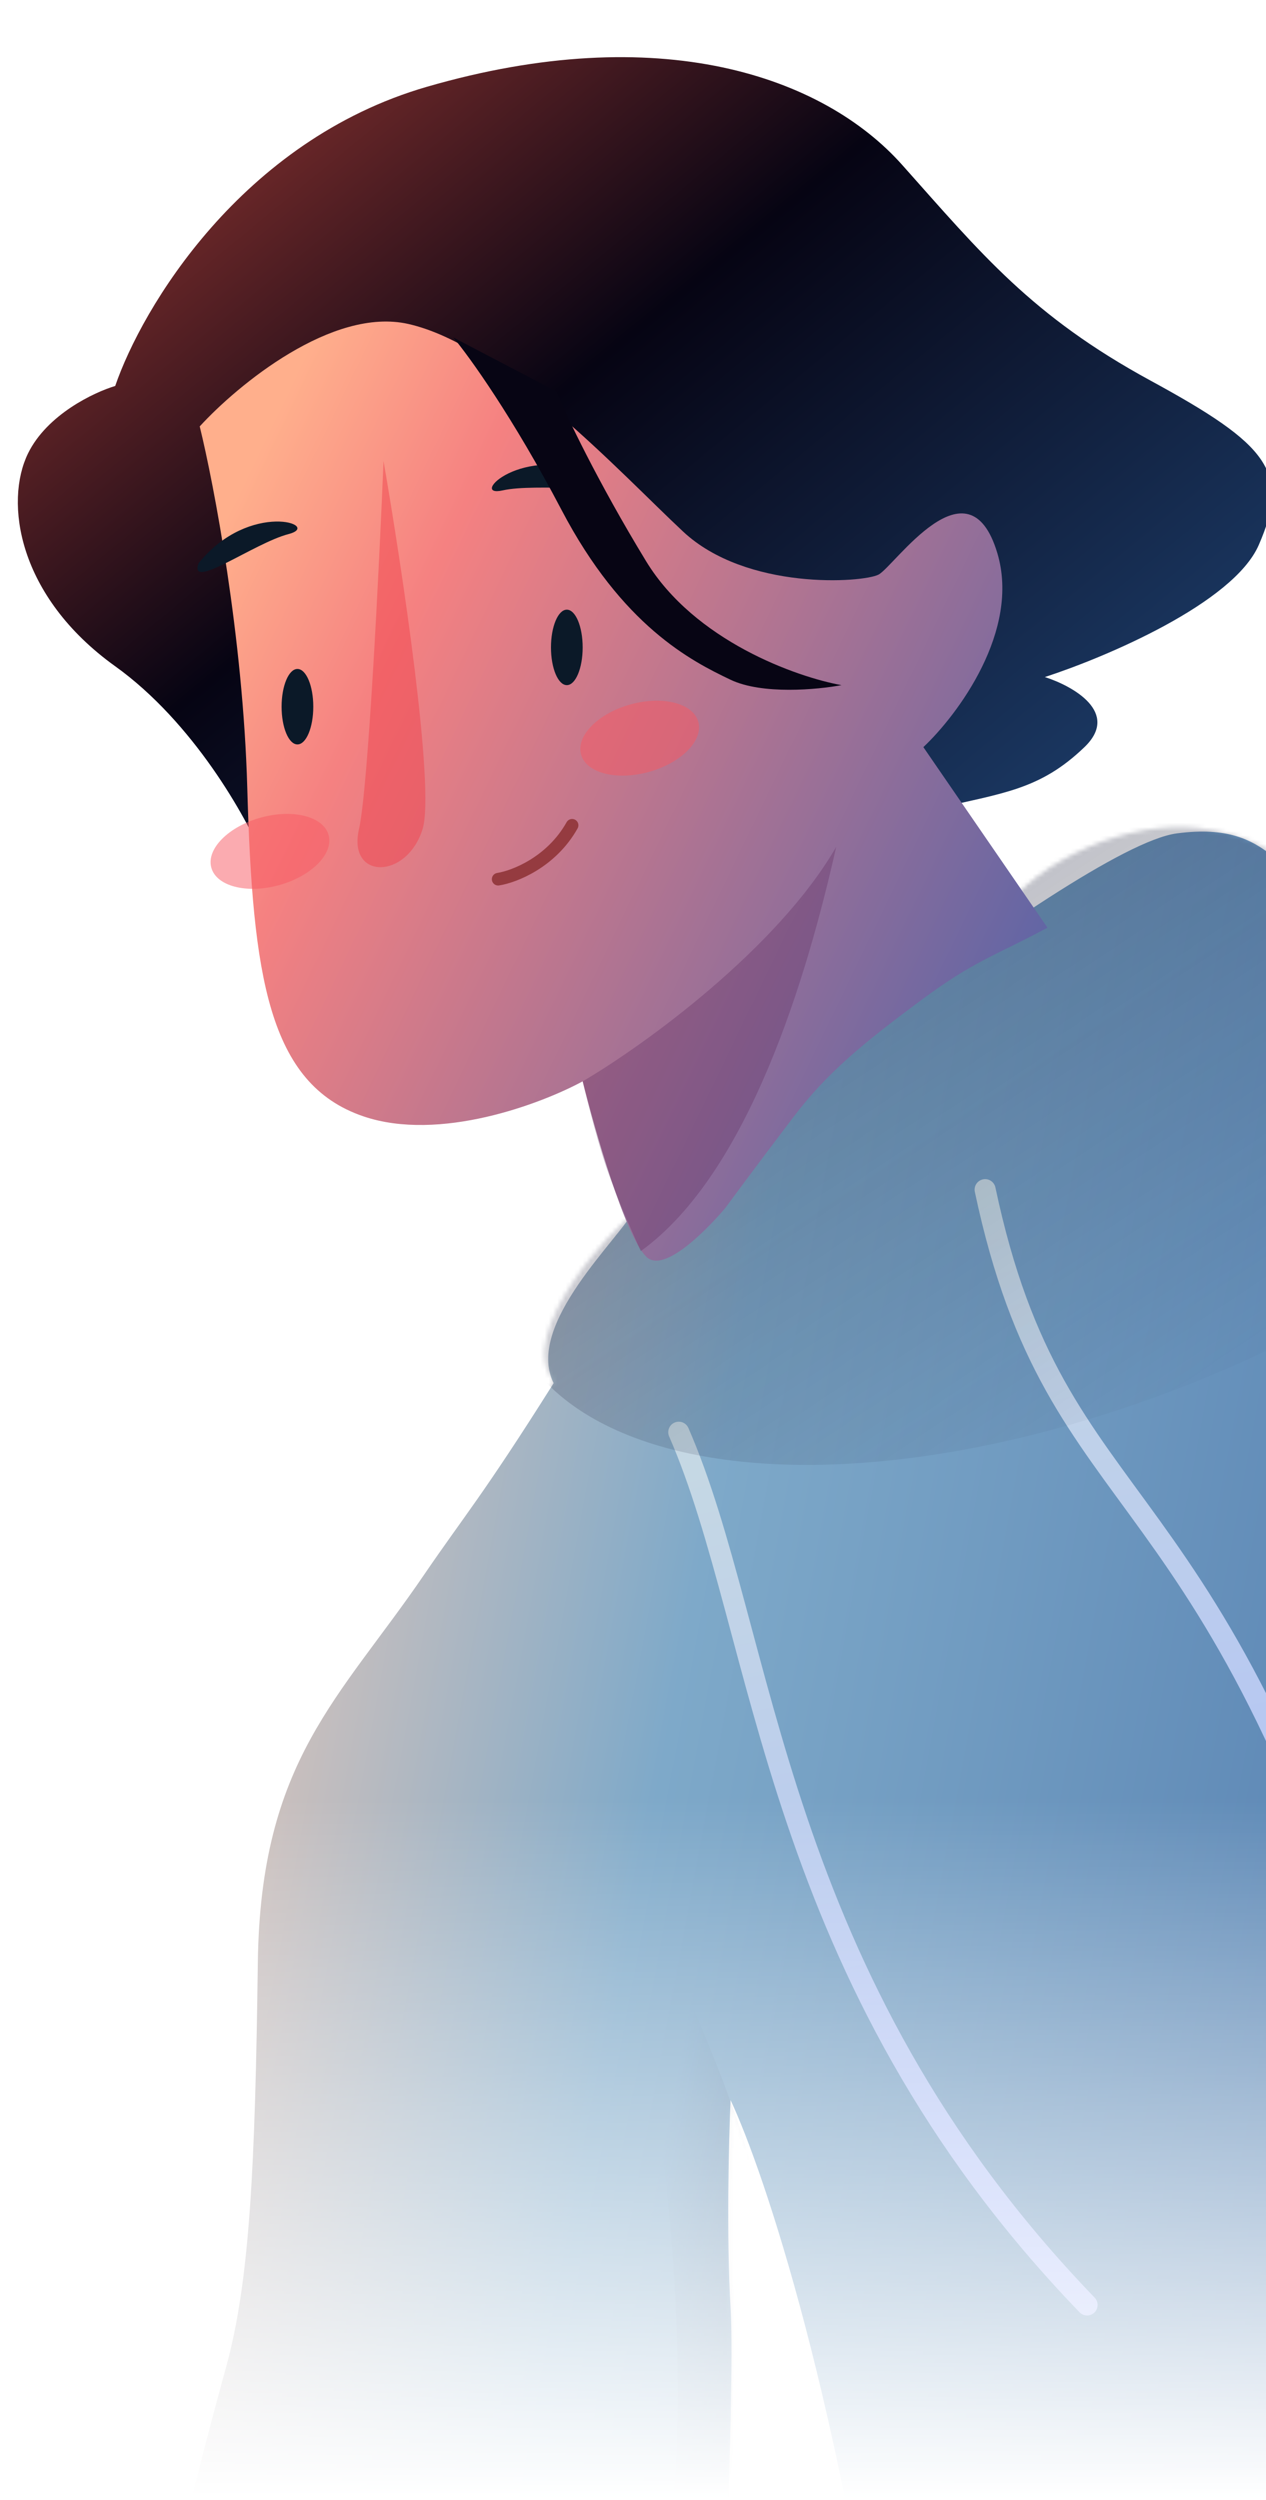 <svg width="301" height="594" viewBox="0 0 301 594" fill="none" xmlns="http://www.w3.org/2000/svg">
<mask id="mask0_1_706" style="mask-type:alpha" maskUnits="userSpaceOnUse" x="0" y="0" width="392" height="594">
<rect width="392" height="594" fill="url(#paint0_linear_1_706)"/>
</mask>
<g mask="url(#mask0_1_706)">
<path d="M61.3 466.373C61.928 418.34 80.766 403.61 100.859 374.15C110.361 360.219 114.673 355.577 131.627 328.678C124.72 314.589 147.669 294.12 151.093 287.05C151.093 287.05 255.327 201.23 279.816 198.028C304.305 194.826 302.044 210.965 318.119 208.916C338.212 206.354 331.305 198.669 370.236 182.017C409.167 165.366 449.353 162.804 482.005 164.085C508.127 165.11 538.936 170.062 551.076 172.411V379.273V892.266H229.582C229.373 873.907 228.452 817.975 226.443 782.111C224.433 746.246 215.977 686.471 212.001 661.067C200.447 571.918 181.651 515.901 173.698 499.036C173.279 508.429 172.693 531.442 173.698 548.35C174.954 569.484 170.558 657.865 168.674 702.055C166.791 746.246 148.581 791.717 132.883 811.571C120.325 827.454 109.65 830.998 105.883 830.784C110.278 824.166 119.571 805.166 121.581 782.111C124.092 753.291 118.441 729.594 103.371 677.078C91.315 635.065 59.835 604.068 45.602 593.821C46.44 590.192 49.245 578.835 53.766 562.439C59.417 541.945 60.673 514.406 61.3 466.373Z" fill="url(#paint1_linear_1_706)"/>
<mask id="mask1_1_706" style="mask-type:alpha" maskUnits="userSpaceOnUse" x="45" y="165" width="507" height="719">
<path d="M61.3 467.654C61.927 419.621 85.788 399.127 105.882 369.666C113.787 358.076 123.485 343.038 131.626 328.038C122.207 317.15 146.068 290.892 151.092 288.33L237.744 217.241C247.163 203.792 268.737 194.923 284.838 196.747C307.443 199.309 308.703 213.717 329.147 203.152C341.663 196.683 355.451 189.621 370.235 183.298C409.166 166.647 449.353 164.085 482.004 165.366C508.126 166.39 538.935 171.343 551.075 173.691V380.554V883.3H229.581C229.372 864.941 228.451 819.256 226.442 783.391C224.432 747.527 215.977 687.752 212 662.348C200.446 573.199 181.65 517.181 173.697 500.316C173.278 509.71 172.692 532.723 173.697 549.63C174.953 570.765 170.557 659.146 168.673 703.336C166.79 747.527 148.58 792.998 132.882 812.852C120.324 828.735 109.649 832.279 105.882 832.065C110.277 825.447 119.57 806.447 121.58 783.391C124.091 754.572 118.44 730.875 103.37 678.359C91.314 636.346 59.834 605.349 45.602 595.102C46.439 591.473 49.243 580.115 53.764 563.72C59.416 543.226 60.672 515.687 61.3 467.654Z" fill="url(#paint2_linear_1_706)"/>
</mask>
<g mask="url(#mask1_1_706)">
<path d="M234.219 282.686C251.559 364.543 289.862 345.33 331.304 490.07" stroke="url(#paint3_linear_1_706)" stroke-width="5" stroke-linecap="round" stroke-linejoin="round"/>
<path d="M161.38 340.325C182.344 388.238 183.115 469.575 258.465 547.709" stroke="url(#paint4_linear_1_706)" stroke-width="5" stroke-linecap="round" stroke-linejoin="round"/>
<ellipse opacity="0.3" cx="154.787" cy="76.211" rx="154.787" ry="76.211" transform="matrix(0.916 -0.401 0.388 0.922 92.186 246.14)" fill="url(#paint5_linear_1_706)"/>
<path opacity="0.4" d="M178.72 515.687C174.701 497.755 158.627 462.531 151.092 447.16C151.092 452.71 151.719 468.294 154.231 486.227C157.371 508.642 168.045 576.529 154.231 630.967C143.18 674.517 114.044 687.112 100.858 687.966L98.974 837.829L120.951 842.953L178.092 788.515L188.139 638.011C186.674 604.708 182.739 533.619 178.72 515.687Z" fill="url(#paint6_linear_1_706)"/>
</g>
<path d="M27.392 158.321C45.979 171.642 58.579 194.185 62.556 203.792C110.278 201.23 208.986 195.338 222.047 192.264C238.373 188.421 247.164 187.781 257.838 177.534C266.378 169.336 255.117 163.017 248.42 160.883C262.862 156.186 293.253 143.334 299.281 129.501C306.816 112.209 301.793 105.805 273.536 90.434C245.28 75.063 233.35 60.333 214.512 39.199C195.675 18.064 156.744 4.615 101.487 20.626C57.282 33.435 33.672 73.356 27.392 91.715C22.369 93.209 11.192 98.504 6.671 107.726C1.02 119.254 4.16 141.669 27.392 158.321Z" fill="url(#paint7_linear_1_706)"/>
<path d="M58.789 187.141C57.785 151.276 50.836 114.984 47.487 101.321C56.487 91.501 79.008 72.886 97.092 76.985C119.697 82.108 147.326 112.209 162.396 126.299C177.466 140.388 205.094 138.467 208.862 136.546C212.629 134.624 230.211 108.366 237.118 131.422C242.644 149.867 227.699 169.849 219.536 177.534L249.048 220.443C235.862 227.488 231.725 228.228 218.908 237.735C205.094 247.982 196.678 254.902 188.768 265.274C179.977 276.802 172.442 287.049 172.442 287.049C172.442 287.049 158.628 303.701 153.605 298.577C148.582 293.454 141.465 268.69 138.535 256.949C128.697 262.286 104.502 271.423 86.418 265.274C63.813 257.589 60.045 231.971 58.789 187.141Z" fill="url(#paint8_linear_1_706)"/>
<path d="M47.223 133.812C59.405 118.777 76.787 124.801 68.605 126.91C60.424 129.019 44.718 140.598 47.223 133.812Z" fill="#0B1928"/>
<path d="M141.647 112.93C124.15 105.056 111.259 118.386 119.499 116.532C127.739 114.678 146.867 117.851 141.647 112.93Z" fill="#0B1928"/>
<path opacity="0.3" d="M198.815 201.23C184.859 225.384 153.146 248.41 138.534 256.949C138.534 256.949 141.504 269.592 144.186 277.443C146.898 285.382 152.349 297.297 152.349 297.297C178.093 278.724 191.956 231.728 198.815 201.23Z" fill="#5B255B"/>
<ellipse opacity="0.5" cx="14.462" cy="8.315" rx="14.462" ry="8.315" transform="matrix(0.965 -0.264 0.254 0.967 136.023 171.182)" fill="#F95863"/>
<ellipse opacity="0.5" cx="14.462" cy="8.315" rx="14.462" ry="8.315" transform="matrix(0.965 -0.264 0.254 0.967 48.114 198.081)" fill="#F95863"/>
<path d="M133.511 121.175C121.957 99.144 111.534 84.67 107.766 80.187L132.255 92.996C134.558 98.546 142.051 114.387 153.604 133.344C165.158 152.301 189.396 160.883 200.07 162.804C194.419 163.871 181.233 165.11 173.698 161.523C164.279 157.04 147.953 148.714 133.511 121.175Z" fill="#070514"/>
<path opacity="0.5" d="M85.349 197.032C87.548 187.397 90.159 134.686 91.19 109.535C95.542 134.686 103.491 187.397 100.467 197.032C96.688 209.077 82.6 209.077 85.349 197.032Z" fill="#F0454E"/>
<ellipse cx="134.767" cy="153.838" rx="3.768" ry="8.966" fill="#0B1928"/>
<ellipse cx="70.719" cy="167.927" rx="3.768" ry="8.966" fill="#0B1928"/>
<path d="M118.441 208.916C122.233 208.327 131.059 204.94 136.023 196.107" stroke="#953B40" stroke-width="3" stroke-linecap="round" stroke-linejoin="round"/>
</g>
<defs>
<linearGradient id="paint0_linear_1_706" x1="196" y1="0" x2="196" y2="594" gradientUnits="userSpaceOnUse">
<stop offset="0.72" stop-color="#D9D9D9"/>
<stop offset="1" stop-color="#D9D9D9" stop-opacity="0"/>
</linearGradient>
<linearGradient id="paint1_linear_1_706" x1="45.602" y1="194.826" x2="697.522" y2="316.284" gradientUnits="userSpaceOnUse">
<stop stop-color="#FFCFB5"/>
<stop offset="0.228" stop-color="#7EA9C9"/>
<stop offset="0.6" stop-color="#4C76AB"/>
<stop offset="1" stop-color="#19427A" stop-opacity="0.23"/>
</linearGradient>
<linearGradient id="paint2_linear_1_706" x1="45.602" y1="196.107" x2="697.521" y2="317.565" gradientUnits="userSpaceOnUse">
<stop stop-color="#FFCFB5"/>
<stop offset="0.228" stop-color="#7EA9C9"/>
<stop offset="0.6" stop-color="#4C76AB"/>
<stop offset="1" stop-color="#19427A" stop-opacity="0.23"/>
</linearGradient>
<linearGradient id="paint3_linear_1_706" x1="241.415" y1="281.179" x2="282.683" y2="478.251" gradientUnits="userSpaceOnUse">
<stop stop-color="#C6D9E3"/>
<stop offset="1" stop-color="#B0C0F8"/>
</linearGradient>
<linearGradient id="paint4_linear_1_706" x1="168.576" y1="338.818" x2="209.844" y2="535.89" gradientUnits="userSpaceOnUse">
<stop stop-color="#C6D9E3"/>
<stop offset="1" stop-color="#B0C0F8"/>
</linearGradient>
<linearGradient id="paint5_linear_1_706" x1="81.816" y1="17.932" x2="109.06" y2="170.789" gradientUnits="userSpaceOnUse">
<stop stop-color="#11132E"/>
<stop offset="1" stop-color="#11132E" stop-opacity="0"/>
</linearGradient>
<linearGradient id="paint6_linear_1_706" x1="181.348" y1="728.967" x2="116.875" y2="715.99" gradientUnits="userSpaceOnUse">
<stop stop-color="#11132E"/>
<stop offset="1" stop-color="#11132E" stop-opacity="0"/>
</linearGradient>
<linearGradient id="paint7_linear_1_706" x1="45.269" y1="41.774" x2="227.569" y2="263.281" gradientUnits="userSpaceOnUse">
<stop stop-color="#732A2A"/>
<stop offset="0.333" stop-color="#060413"/>
<stop offset="1" stop-color="#204678"/>
</linearGradient>
<linearGradient id="paint8_linear_1_706" x1="39.249" y1="152.968" x2="271.33" y2="265.029" gradientUnits="userSpaceOnUse">
<stop stop-color="#FFAF8C"/>
<stop offset="0.193" stop-color="#F58181"/>
<stop offset="1" stop-color="#405FAD"/>
</linearGradient>
</defs>
</svg>
